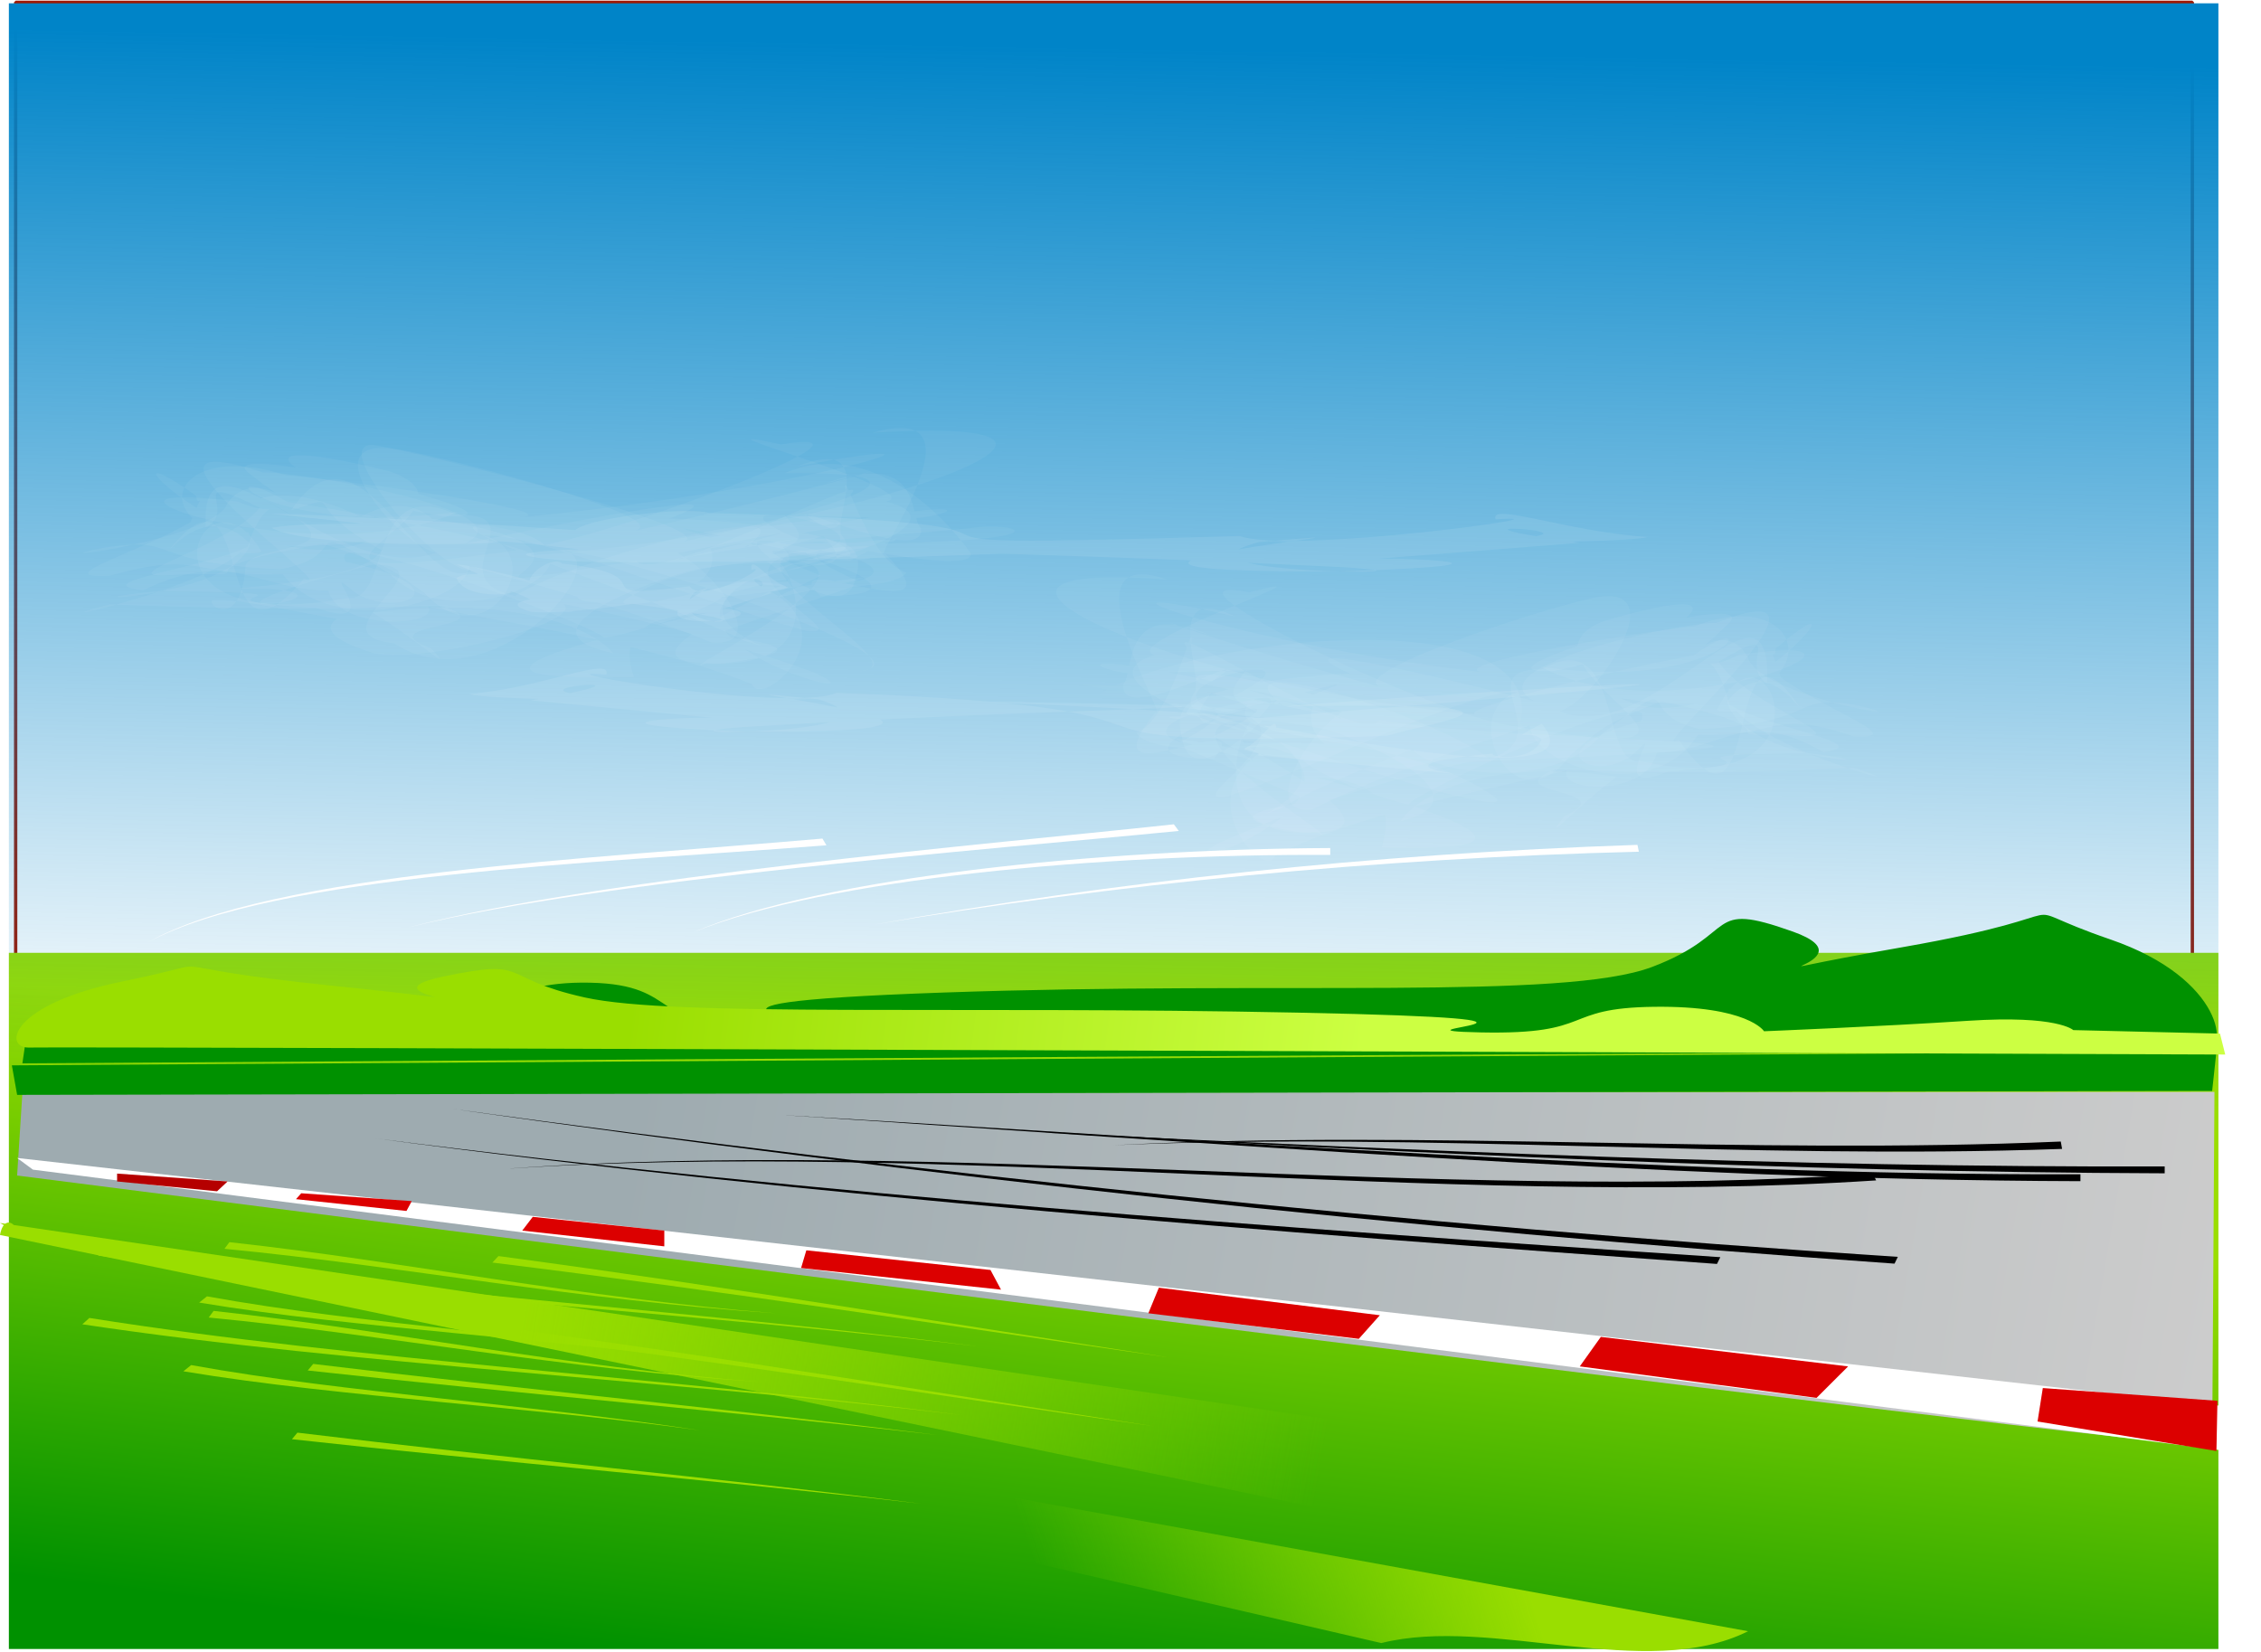 <?xml version="1.0" encoding="UTF-8"?>
<svg version="1.1" viewBox="0 0 546 399" xmlns="http://www.w3.org/2000/svg">
<defs>
<filter id="ah" x="-.072" y="-.524" width="1.143" height="2.049" color-interpolation-filters="sRGB">
<feGaussianBlur stdDeviation="21.072"/>
</filter>
<filter id="ag" x="-.069" y="-.277" width="1.139" height="1.554" color-interpolation-filters="sRGB">
<feGaussianBlur stdDeviation="21.072"/>
</filter>
<filter id="af" x="-.083" y="-.853" width="1.166" height="2.706" color-interpolation-filters="sRGB">
<feGaussianBlur stdDeviation="21.072"/>
</filter>
<filter id="ae" x="-.068" y="-1.275" width="1.135" height="3.55" color-interpolation-filters="sRGB">
<feGaussianBlur stdDeviation="21.072"/>
</filter>
<filter id="ad" x="-.083" y="-3.182" width="1.167" height="7.364" color-interpolation-filters="sRGB">
<feGaussianBlur stdDeviation="21.072"/>
</filter>
<filter id="ac" x="-.044" y="-.154" width="1.089" height="1.309" color-interpolation-filters="sRGB">
<feGaussianBlur stdDeviation="14.479"/>
</filter>
<filter id="ab" x="-.091" y="-.227" width="1.182" height="1.453" color-interpolation-filters="sRGB">
<feGaussianBlur stdDeviation="13.931"/>
</filter>
<filter id="aa" x="-.098" y="-.323" width="1.196" height="1.647" color-interpolation-filters="sRGB">
<feGaussianBlur stdDeviation="13.931"/>
</filter>
<filter id="z" x="-.119" y="-.352" width="1.238" height="1.703" color-interpolation-filters="sRGB">
<feGaussianBlur stdDeviation="13.931"/>
</filter>
<filter id="y" x="-.112" y="-.323" width="1.224" height="1.647" color-interpolation-filters="sRGB">
<feGaussianBlur stdDeviation="13.931"/>
</filter>
<filter id="x" x="-.07" y="-.236" width="1.14" height="1.473" color-interpolation-filters="sRGB">
<feGaussianBlur stdDeviation="13.931"/>
</filter>
<filter id="w" x="-.091" y="-.227" width="1.182" height="1.453" color-interpolation-filters="sRGB">
<feGaussianBlur stdDeviation="13.931"/>
</filter>
<filter id="v" x="-.098" y="-.323" width="1.196" height="1.647" color-interpolation-filters="sRGB">
<feGaussianBlur stdDeviation="13.931"/>
</filter>
<filter id="u" x="-.119" y="-.352" width="1.238" height="1.703" color-interpolation-filters="sRGB">
<feGaussianBlur stdDeviation="13.931"/>
</filter>
<filter id="t" x="-.112" y="-.323" width="1.224" height="1.647" color-interpolation-filters="sRGB">
<feGaussianBlur stdDeviation="13.931"/>
</filter>
<filter id="s" x="-.07" y="-.236" width="1.14" height="1.473" color-interpolation-filters="sRGB">
<feGaussianBlur stdDeviation="13.931"/>
</filter>
<filter id="r" x="-.115" y="-.412" width="1.23" height="1.825" color-interpolation-filters="sRGB">
<feGaussianBlur stdDeviation="19.936"/>
</filter>
<filter id="q" x="-.138" y="-.389" width="1.276" height="1.778" color-interpolation-filters="sRGB">
<feGaussianBlur stdDeviation="19.936"/>
</filter>
<filter id="p" x="-.114" y="-.318" width="1.228" height="1.635" color-interpolation-filters="sRGB">
<feGaussianBlur stdDeviation="19.936"/>
</filter>
<filter id="o" x="-.13" y="-.318" width="1.26" height="1.635" color-interpolation-filters="sRGB">
<feGaussianBlur stdDeviation="19.936"/>
</filter>
<linearGradient id="n" x1="411.43" x2="8.571" y1="978.08" y2="989.51" gradientTransform="matrix(-.443 0 0 .098 333.61 805.32)" gradientUnits="userSpaceOnUse">
<stop stop-color="#9ade00" offset="0"/>
<stop stop-color="#ccff42" offset="1"/>
</linearGradient>
<linearGradient id="m" x1="57.143" x2="80" y1="1475.2" y2="1155.2" gradientTransform="matrix(.25 0 0 .445 119.29 393.99)" gradientUnits="userSpaceOnUse">
<stop stop-color="#009100" offset="0"/>
<stop stop-color="#9ade00" offset="1"/>
</linearGradient>
<linearGradient id="l" x1="411.43" x2="400" y1="226.65" y2="1038.1" gradientTransform="matrix(.25 0 0 .31 119.29 593.67)" gradientUnits="userSpaceOnUse">
<stop stop-color="#0084c8" offset="0"/>
<stop stop-color="#0084c8" stop-opacity="0" offset="1"/>
</linearGradient>
<linearGradient id="k" x1="960" x2="534.29" y1="1298.1" y2="1435.2" gradientTransform="matrix(.25 0 0 .25 119.29 682.13)" gradientUnits="userSpaceOnUse">
<stop stop-color="#9ade00" offset="0"/>
<stop stop-color="#9ade00" stop-opacity="0" offset="1"/>
</linearGradient>
<linearGradient id="j" x1="28.571" x2="802.86" y1="1149.5" y2="1280.9" gradientTransform="matrix(.25 0 0 .25 119.29 682.13)" gradientUnits="userSpaceOnUse">
<stop stop-color="#9ade00" offset="0"/>
<stop stop-color="#9ade00" stop-opacity="0" offset="1"/>
</linearGradient>
<linearGradient id="i" x1="1494.3" x2="614.29" y1="840.93" y2="829.51" gradientTransform="matrix(.25 0 0 .25 119.29 682.13)" gradientUnits="userSpaceOnUse">
<stop stop-color="#009100" offset="0"/>
<stop stop-color="#009100" offset="1"/>
</linearGradient>
<linearGradient id="h" x1="1651.4" x2="128.57" y1="1246.6" y2="983.79" gradientTransform="matrix(.25 0 0 .25 119.29 682.13)" gradientUnits="userSpaceOnUse">
<stop stop-color="#ccc" offset="0"/>
<stop stop-color="#9eabb0" offset="1"/>
</linearGradient>
<filter id="e" x="-.18" y="-.286" width="1.36" height="1.571" color-interpolation-filters="sRGB">
<feGaussianBlur stdDeviation="48.372"/>
</filter>
<filter id="f" x="-.105" y="-.166" width="1.21" height="1.332" color-interpolation-filters="sRGB">
<feGaussianBlur stdDeviation="28.145"/>
</filter>
<filter id="d" color-interpolation-filters="sRGB">
<feGaussianBlur stdDeviation="15.04"/>
</filter>
<filter id="c" color-interpolation-filters="sRGB">
<feGaussianBlur stdDeviation="15.04"/>
</filter>
<filter id="b" color-interpolation-filters="sRGB">
<feGaussianBlur stdDeviation="15.04"/>
</filter>
<filter id="a" x="-.059" y="-.111" width="1.119" height="1.221" color-interpolation-filters="sRGB">
<feGaussianBlur stdDeviation="15.04"/>
</filter>
<linearGradient id="g" x1="75.852" x2="96.846" y1="1683.4" y2="1772.8" gradientUnits="userSpaceOnUse">
<stop stop-color="#fff" offset="0"/>
<stop stop-color="#fff" stop-opacity="0" offset="1"/>
</linearGradient>
</defs>
<g transform="translate(0 -653.36)">
<rect x="3.782" y="653.92" width="525.64" height="396.37" fill="#fff" stroke="#a01800" stroke-linecap="round" stroke-linejoin="bevel" stroke-width=".802"/>
<rect x="2.143" y="883.5" width="533.57" height="168.15" fill="url(#m)" stroke-width="0"/>
<rect x="2.143" y="654.16" width="533.57" height="397.49" fill="url(#l)" stroke-width="0"/>
<path d="m5.407 917.33-1.271 19.961s530.07 67.958 530.07 65.107c0-2.852 0.556-85.309 0.556-85.309z" fill="url(#h)" stroke-width="0"/>
<path d="m4.136 917.81 530.07-0.95 1.03-9.505-532.37 3.327z" fill="#009100" stroke-width="0"/>
<path d="m5.407 910.2 1.257-8.555 35.206-1.426s3.772-6.178 25.147-3.802 49.036 4.277 49.036 4.277 3.772-10.456 26.404-9.98c22.632 0.475 13.831 11.406 41.492 10.456 27.662-0.951-37.72-5.228 44.007-8.079s149.62 1.901 171-6.178c21.375-8.079 12.574-16.159 33.948-8.555 21.375 7.604-22.632 12.357 26.404 3.802 49.036-8.555 22.632-11.406 50.294-1.901s28.919 27.565 22.632 27.089c-6.287-0.475-526.83 2.852-526.83 2.852z" fill="url(#i)" stroke-width="0"/>
<path transform="matrix(.378 0 0 .179 215.93 723.19)" d="m140 1155.2c50.276-4.55 100.79-5.575 151.24-4.782 50.537 0.795 101.03 3.406 151.52 6.11h3e-5c50.5 2.706 101.03 5.512 151.67 6.7h3e-5c50.516 1.186 101.17 0.745 151.69-3.045l-0.83-9.965c-50.019 4.589-100.38 5.856-150.75 5.508h-1e-5c-50.494-0.35-101.02-2.321-151.56-4.193-50.542-1.873-101.13-3.651-151.73-3.613-50.511 0.038-101.06 1.902-151.26 7.281z" fill-rule="evenodd" filter="url(#ad)"/>
<path transform="matrix(.445 0 0 .166 133.54 751.58)" d="m-28.571 1109.5c60.736-11.186 122.83-12.892 184.47-10.277h2e-5c63.578 2.699 126.86 9.968 190.13 17.291h4e-5c62.948 7.288 125.99 14.778 189.46 17.909 60.801 3.008 122.22 1.961 182.54-8.575l-1.789-9.839c-59.138 11.183-119.93 13.013-180.43 10.854-63.159-2.263-126.19-8.902-189.24-15.347h-2e-5c-63.366-6.481-126.86-12.91-190.59-14.766h-4e-5c-61.789-1.802-123.98 0.753-184.56 12.75z" fill-rule="evenodd" filter="url(#ae)"/>
<path transform="matrix(.445 0 0 .166 209.97 736.58)" d="m94.286 1146.6c100.81 14.888 201.72 29.231 303.1 40.116 101.41 10.89 203.32 18.334 305.47 19.17v-10c-101.72 0.836-203.52-4.927-304.98-14.144-101.43-9.215-202.56-21.903-303.59-35.141z" fill-rule="evenodd" filter="url(#af)"/>
<path transform="matrix(.445 0 0 .166 85.684 736.58)" d="m11.429 1155.2c118.84 42.49 240.68 76.418 363.48 105.84 120.69 28.924 242.42 53.395 364.29 76.702l1.813-9.834c-122.11-21.6-244.02-44.5-364.96-71.7-123.06-27.8-245.22-60.1-364.62-101z" fill-rule="evenodd" filter="url(#ag)"/>
<path transform="matrix(.445 0 0 .166 209.97 736.58)" d="m-225.71 1112.4c253.56 96.819 514.89 174.66 781.96 224.92l1.789-9.839c-267-46.9-529.02-121.4-783.75-215.1z" fill-rule="evenodd" filter="url(#ac)"/>
<path transform="matrix(.445 0 0 .166 209.97 736.58)" d="m-48.571 1120.9c118.33 20.429 236.17 43.605 354.84 62.37 116.02 18.352 233.06 33.222 350.87 34.058v-10c-117.01 0.836-233.95-12.361-350.12-29.058-118.8-17.079-236.99-38.604-355.6-57.371z" fill-rule="evenodd" filter="url(#ah)"/>
<path transform="matrix(.445 0 0 .166 209.97 736.58)" d="m59.253 1457.8c-79.682-27.148-161.69-47.065-243.08-68.425-78.352-20.572-156.87-41.443-230.94-73.046l-3.828 9.238c75.599 30.422 154.76 49.775 233.53 68.75 81.866 19.732 164.11 37.949 244.32 63.483z" fill="#9ade00" fill-rule="evenodd" filter="url(#s)"/>
<path transform="matrix(.445 0 0 .166 209.97 736.58)" d="m-50.827 1409.5c-52.54-11.029-103-29.751-152.8-49.679-47.333-18.952-94.374-39.261-143.73-53.755l-2.663 9.639c49.011 12.682 96.562 31.445 144.56 48.905 50.489 18.377 101.77 35.538 154.63 44.89z" fill="#9ade00" fill-rule="evenodd" filter="url(#t)"/>
<path transform="matrix(.445 0 0 .166 209.97 736.58)" d="m-83.204 1480c-45.874-18.999-93.908-32.487-141.44-46.753-46.014-13.826-92.211-27.512-134.89-48.342l-4.225 9.063c44.392 19.762 91.283 31.944 137.74 44.171 48.043 12.66 96.318 24.438 142.81 41.861z" fill="#9ade00" fill-rule="evenodd" filter="url(#u)"/>
<path transform="matrix(.445 0 0 .166 209.97 736.58)" d="m36.589 1586.6c-55.708-18.936-112.21-35.56-168.69-52.066-56.799-16.6-113.64-32.998-169.78-51.323l-2.968 9.549c56.856 16.795 114.18 31.593 171.42 46.579 56.917 14.903 113.8 29.905 170.02 47.261z" fill="#9ade00" fill-rule="evenodd" filter="url(#v)"/>
<path transform="matrix(.445 0 0 .166 209.97 736.58)" d="m162.86 1473.9c-60.061-24.811-119.75-50.471-179.78-75.416-60.936-25.322-122.26-49.837-184.44-72.2l-3.264 9.452c62.511 20.698 124.34 43.608 185.86 67.354 60.605 23.394 120.95 47.535 181.63 70.809z" fill="#9ade00" fill-rule="evenodd" filter="url(#w)"/>
<path transform="matrix(.445 0 0 .166 209.97 736.58)" d="m50.681 1557.8c-79.682-27.148-161.69-47.065-243.08-68.425-78.352-20.572-156.87-41.443-230.94-73.046l-3.828 9.238c75.599 30.422 154.76 49.775 233.53 68.75 81.866 19.732 164.11 37.949 244.32 63.483z" fill="#9ade00" fill-rule="evenodd" filter="url(#x)"/>
<path transform="matrix(.445 0 0 .166 209.97 736.58)" d="m-59.399 1509.5c-52.54-11.029-103-29.751-152.8-49.679-47.333-18.952-94.374-39.261-143.73-53.755l-2.663 9.639c49.011 12.682 96.562 31.445 144.56 48.905 50.489 18.377 101.77 35.538 154.63 44.89z" fill="#9ade00" fill-rule="evenodd" filter="url(#y)"/>
<path transform="matrix(.445 0 0 .166 209.97 736.58)" d="m-91.775 1580c-45.874-18.999-93.908-32.487-141.44-46.753-46.014-13.826-92.211-27.512-134.89-48.342l-4.225 9.063c44.392 19.762 91.283 31.944 137.74 44.171 48.043 12.66 96.318 24.438 142.81 41.861z" fill="#9ade00" fill-rule="evenodd" filter="url(#z)"/>
<path transform="matrix(.445 0 0 .166 209.97 736.58)" d="m28.018 1686.6c-55.708-18.936-112.21-35.56-168.69-52.066-56.799-16.6-113.64-32.998-169.78-51.323l-2.968 9.549c56.856 16.795 114.18 31.593 171.42 46.579 56.917 14.903 113.8 29.905 170.02 47.261z" fill="#9ade00" fill-rule="evenodd" filter="url(#aa)"/>
<path transform="matrix(.445 0 0 .166 209.97 736.58)" d="m154.29 1573.9c-60.061-24.811-119.75-50.471-179.78-75.416-60.936-25.322-122.26-49.837-184.44-72.2l-3.264 9.452c62.511 20.698 124.34 43.608 185.86 67.354 60.605 23.394 120.95 47.535 181.63 70.809z" fill="#9ade00" fill-rule="evenodd" filter="url(#ab)"/>
<path transform="matrix(.445 0 0 .166 209.97 736.58)" d="m-391.43 869.51c8.619-12.393 18.959-23.519 30.378-33.327 11.837-10.166 24.813-18.939 38.378-26.615 29.359-16.616 61.282-28.212 93.7-37.615h1e-5c34.317-9.947 69.337-17.324 104.5-24.086 33.615-6.462 67.43-12.231 101.11-19.258l-2.163-9.763c-33.257 7.805-66.897 14.404-100.44 21.718-35.069 7.643-70.102 15.941-104.39 26.801h-2e-5c-32.385 10.251-64.295 22.773-93.456 40.232-13.476 8.069-26.323 17.233-37.97 27.746-11.237 10.143-21.329 21.566-29.638 34.168z" fill="#fff" fill-rule="evenodd" filter="url(#o)"/>
<path transform="matrix(.445 0 0 .166 209.97 736.58)" d="m-251.2 848.68c30.234-20.017 63.373-35.15 97.035-48.516h1e-5c37.758-14.988 76.45-27.481 115.45-38.865 37.734-11.012 75.792-20.895 113.96-30.417 30.815-7.688 61.774-15.003 92.593-23.168l-2.669-9.637c-30.454 8.808-61.213 16.81-91.91 25.207-37.989 10.391-75.907 21.154-113.48 33.044h-1e-5c-38.829 12.285-77.358 25.696-114.87 41.57-33.433 14.145-66.33 30.088-96.106 50.781z" fill="#fff" fill-rule="evenodd" filter="url(#p)"/>
<path transform="matrix(.445 0 0 .166 209.97 736.58)" d="m-96.054 855.62c19.113-20.919 42.445-37.562 67.19-51.184 27.435-15.099 56.743-26.549 86.71-35.526 31.491-9.429 63.763-16.088 96.31-20.438 1e-5 -1e-5 2e-5 -1e-5 2e-5 -1e-5 31.809-4.25 63.883-6.298 95.884-5.867v-10c-32.517 0.431-64.944 3.374-96.965 8.526h-1e-5c-32.766 5.269-65.167 12.869-96.661 23.219h-1.8e-5c-29.969 9.847-59.202 22.193-86.398 38.114-24.533 14.358-47.522 31.734-66.071 53.155z" fill="#fff" fill-rule="evenodd" filter="url(#q)"/>
<path transform="matrix(.445 0 0 .166 209.97 736.58)" d="m2.404 844.05c131.14-59.19 272.2-96.68 415.11-106.09l-0.773-9.97c-143.96 12.85-284.61 53.85-414.34 116.06z" fill="#fff" fill-rule="evenodd" filter="url(#r)"/>
<path d="m7.948 935.87 529.83 67.961 2.541-10.456-536.18-60.32z" fill="#fff" stroke-width="0"/>
<path d="m492.04 996.7 1.271-8.079 42.169 3.085-0.24 12.123z" fill="#dc0000" stroke-width="0"/>
<path d="m438.67 991 7.623-7.604-59.717-7.129-5.082 7.129z" fill="#dc0000" stroke-width="0"/>
<path d="m328.13 976.74 5.082-5.703-53.364-6.654-2.541 6.178z" fill="#dc0000" stroke-width="0"/>
<path d="m241.73 964.86-2.541-4.753-44.47-4.753-1.27 4.277z" fill="#dc0000" stroke-width="0"/>
<path d="m160.42 954.4v-3.802l-31.764-3.327-2.541 3.327z" fill="#dc0000" stroke-width="0"/>
<path d="m98.159 945.85 1.271-2.376-26.682-1.901-1.271 1.426z" fill="#dc0000" stroke-width="0"/>
<path d="m52.418 941.1 2.541-2.376-26.682-1.901v1.901z" fill="#b50000" stroke-width="0"/>
<path d="m539.05 990.52-534.91-59.88" fill="#666" stroke-width="0"/>
<path d="m537.36 908.07-1.266-5.063-35.435-0.844s-3.797-3.656-25.31-2.25c-21.514 1.406-49.356 2.531-49.356 2.531s-3.797-6.188-26.576-5.907c-22.779 0.281-13.921 6.75-41.762 6.188-27.842-0.563 37.966-3.094-44.293-4.782s-150.6 1.125-172.11-3.656c-21.514-4.782-12.655-9.563-34.169-5.063s22.78 7.313-26.576 2.25-22.78-6.75-50.621-1.125c-27.842 5.625-29.107 16.313-22.78 16.032 6.328-0.281 530.26 1.688 530.26 1.688z" fill="url(#n)" stroke-width="0"/>
<path d="m0 951.65 486.43 100.71 47.143-1.429-1.429-23.571-532.14-78.61c7.143 4.331 1.359-4.278 0 2.857z" fill="url(#j)" stroke-width="0"/>
<path d="m2.857 973.86 330.71 76.357c26.564-6.673 63.933 9.462 88.572-2.857l-419.28-76.29c7.143 4.331 1.359-4.278 0 2.857z" fill="url(#k)" stroke-width="0"/>
<g transform="matrix(.34 0 0 .124 169.46 567.44)" fill="#fff">
<path d="m6.042 1761.1c7.314 49.805-13.38 100.49-57.642 87.756 37.631-41.035 184.74-19.564 66.081 6.478-12.562 33.706-89.305 88.865-84.246 78.3-15.654-32.216-201.63-222.91-182.91-146.19 92.838 54.363 29.114 117.3 2.783 51.358-22.133-50.373 27.617 88.375-23.827 38.13-113.28-18.543 34.667-28.039-111.21-32.928-91.363 24.985 51.749 18.266 64.182-91.489-30.223-85.534-56.953 15.007-56.766 8.792 62.311-207.02 26.7 283.86 94.966 58.683 32.97 38.752-150.48-315.3-29.292-206.79 28.082-2.079 194.88 79.346 142.6 139.12 116.91-67.054 201.66-106.18 146.17-49.439 53.351 5.498 120.28 25.572 128.67 67.888 7.263 39.977-177.08-95.625-99.605-30.65 120.52-69.197 88.485-14.908 87.297-19.081" filter="url(#a)" opacity=".214"/>
<path d="m58.783 1696.8c23.33 63.31 5.434 45.506-39.882 119.98-93.175-32.683 229.72-93.61 37.723-37.258-38.764 42.522 54.452 154.91 17.454 141.97-80.607-61.018-193.14-191.68-229.62-185.55 49.293 33.213 2.845 246.75-41.641 111.16-18.879-32.72-17.936-49.527-71.982-95.017-120.28 58.98-26.832 60.116-99.487 59.424-65.388 15.351 32.505-50.778 54.728-129.75-55.849-74.802-14.579 7.537-38.362 38.142-4.456-242.43 99.475 153.45 173.77 37.248-10.367 79.265-114.39-223.29-37.481-189.17 40.925 18.74 203.23 138.89 167.23 159.51 101-60.318 226.36-157.73 136.83-93.287 69.402-66.921 58.74 64.56 67.645 88.157 4.15 80.685-119.14-83.406-70.04-5.834 115.87-56.536 95.052-21.172 65.103-14.037" filter="url(#b)" opacity=".214"/>
<path d="m-16.114 1780.6c7.916 66.533-33.407-36.658-37.574 86.095-154.6 10.188 274.89-225.13 36.386-96.408 31.926 46.742 64.553 183.84 24.167 173.91-104.84-119.89-257.31-184.4-197.88-207.39 85.467 69.793-61.471 239.25-106.83 73.744-14.614-24.497 36.936-19.69 31.115-4.301-99.805 25.98-79.151-49.198-153.45 7.949-45.542 5.945 19.074-43.257 57.082-104.13 17.207-114.27 5.442-10.144 4.051-51.569-84.318-162.4 37.578 184.66 122.35 87.872-172.88 65.825-158.79-216.69-58.519-127.63 54.216 13.477 194.12 67.805 169.08 81.294 203.27-54.151 342.26-175.17 193.84-98.698 60.806-65.305 22.281 115.61 32.604 136.91 20.187 84.345-93.838-51.649-51.734 42.37 142.4-36.574-75.661-146.34 20.05-38.145" filter="url(#c)" opacity=".214"/>
<path d="m57.606 1758.3c21.81 73.329-35.718-22.135-112.08 102.44-21.499 57.438 268.89-172.47 115.53-67.801-118.14 106.44 35.349 200.65-29.867 148.87-59.656-80.745-235.56-232.84-184.49-225.04 115.76 41.886-15.994 242.04-68.762 92.926-68.147-117.06-22.27-34.725-77.452-8.133-98.027-11.539-69.704-67.117-126.38-41.026-56.26 31.098 80.802-17.016 89.062-87.467 19.176-76.217 56.024 29.573 17.577-53.672-45.814-83.819 224.25 90.41 134.56 78.421-82.686-34.064-177.63-181.38-37.116-86.932 85.549 80.864-137.21 243.34 96.041 151.71 73.527-31.973 270.94-243.26 182.12-204.04-84.599-49.476 108.04 91.69 74.48 111.36 73.865 50.572-113.02 174.26-65.507 121.46 87.609 26.863-52.083-165.31 42.248-69.626" filter="url(#d)" opacity=".214"/>
<path d="m53.455 1791.5c3.229-31.437 49.239 209.47-49.981 193.27-40.556 41.222 203.56-273.71-7.179-183.02-9.24 2.506-140 116.79-59.021 163.67-19.361-61.039-80.414-110.54-170.87-79.274 33.312 56.172 59.892 125.14 41.45 69.938-48.31-49.266 56.412-38.159 7.111-83.254-70.397 4.627-102.68 10.496-235.62-2.554-75.798 55.504 112.14-53.316 98.458-141.4-40.45 44.814 16.716 48.412 8.644 34.765-40.369-185.29-100.06 178.02 62.522 93.767 30.629 8.797 13.113-243.23 76.757-161.96 58.887-1.576-15.317 123.04 41.628 158.57 42.497-76.31 220.79-199.82 163.21-95.485 66.392-36.818 87.341-10.059 78.709 59.368-8.638 140.08-125.48-183.54-58.72-32.689 157.42-20.803-9.778 21.484 36.734-12.825" filter="url(#a)" opacity=".214"/>
<path d="m68.051 1751c90.888 3.591 84.017-39.614 37.239 34.248-119.19-24.932 156.35-70.116-41.374-13.796-42.543 38.881 94.864 223.15 47.319 229.26 65.898-18.928-176.12-235.2-209.01-234.22 38.822 20.717-52.387 300.96-120.74 179.67-61.008-19.197 44.437-153.36-15.583-153.56-173.79 125.92 2.536 63.706-72.79 47.442-72.545-0.689 64.316 0.663 79.664-75.584-62.744-91.814-22.893-113.3-64.442-77.366 51.54-213.75 96.834 213.32 134.23 104.99-10.364 79.37-115.47-244.23-74.737-232.03 40.229 19.087 254.54 168.97 217.67 188.99 99.69-62.002 202.62-138.41 73.584-134.6 61.242-72.349 115.85 92.093 131.96 156.41 4.593 62.315-225.65-99.09-87.266-18.019 167.99-4.617 117.25-46.48 86.956-30.974" filter="url(#b)" opacity=".214"/>
<path d="m53.196 1856.5c7.682 66.1-126.36-33.353-101.3 154.98-284.59 20.479 363.63-279.87 96.542-167.41 55.157 85.771-6.089 230.22-12.69 181.45-104.41-116.87-292.95-153.96-256-188.65 80.51 71.052-47.408 108.8-45.432-9.102-36.203-67.649 72.889-44.623 43.186 0.396-88.246 60.738-96.804-87.818-174.24 14.391-43.422-14.133 42.781-42.711 74.258-84.622 13.926-121.63 30.169-44.952-7.127-88.1-147.51-49.893 53.846 146.33 156.3 20.437-147.82 50.18-179.67-114.6-120.87-19.617 62.777 25.234 183.99 93.756 172.43 104.37 227.5-44.857 462.41-276.23 242.86-239.12 86.05-67.637-2.502 253.21 9.169 235.45 60.326 166.14-83.118-18.462-45.924 82.717 123.59 0.16-119.94-170.67 0.072-39.924" filter="url(#c)" opacity=".214"/>
<path d="m9.475 1927.8c-44.705-3.871 112.76 19.558 6.559 56.981-125.68 10.59 140.55-241.03 6.554-138.52-50.817 108.72 112.99 227.14 57.266 156.77-143.08-142.2-256.48-160.16-187.5-142.61 50.359 25.491-86.483 129.41-125.7 104.42-87.265-73.264 47.223-119.28 3.155-51.348-88.345-45.147-100.47-53.905-117.01-51.725-6.18 7.229 20.309 62.835 23.309-68.599 6.924-45.077 93.964-18.457 10.788-129.28 59.954-53.92 209.07 269.34 95.477 188.82-106.58 3.19-14.586-253.86 26.079-149.16 173.56 73.692-44.97 164.73 144.93 81.934 16.213 50.81 184.33-202.69 149.46-122.63-5.253-98.233 12.299 119.3 42.732 145.48-20.018 67.44-221.79-11.063-53.384 24.561 96.381-28.348-80.16-125.28 22.286-3.998" filter="url(#d)" opacity=".214"/>
<path transform="matrix(1.821 0 0 .349 -742.68 1536.3)" d="m661.96 712.53c2.208-33.569 88.621 15.965-4.935 59.989-156.15 10.819 55.299-271.33-31.862-163.78-46.435 182.34 86.508 187.93 32.893 140.32-171.35-122.6-282.08-88.56-86.24-134.13 50.36 25.66-168.16 129.89-212.47 102.24-93.73-97.69 177.13-108.38 75.47-13.56-22.93 66.13-92.09-101.31-108.43-100.19 16.153 14.115-70.035 55.08-86.266-74.081 21.442-53.165 65.657 21.23-0.217-78.472 61.459 18.503 291.49 257.51 177.83 191.97-120.89-20.51-23.53-261.66-6.76-195.86 181.48 70.61 15.96 212.26 206.7 127.94 19.93 105.27 136.62-128.14 99.78-92.64-2.591-98.244 28.112 69.144 59.322 98.395-15.354 64.152-265.05 12.195-79.388 23.309 95.284-28.269-25.434-146.68 52.927 9.234" filter="url(#f)" opacity=".291"/>
<path transform="matrix(.439 0 0 .346 -279.72 1636)" d="m661.96 712.53c2.208-33.569 88.621 15.965-4.935 59.989-156.15 10.819 55.299-271.33-31.862-163.78-46.435 182.34 86.508 187.93 32.893 140.32-171.35-122.6-282.08-88.56-86.24-134.13 50.36 25.66-168.16 129.89-212.47 102.24-93.73-97.69 177.13-108.38 75.47-13.56-22.93 66.13-92.09-101.31-108.43-100.19 16.153 14.115-70.035 55.08-86.266-74.081 21.442-53.165 65.657 21.23-0.217-78.472 61.459 18.503 291.49 257.51 177.83 191.97-120.89-20.51-23.53-261.66-6.76-195.86 181.48 70.61 15.96 212.26 206.7 127.94 19.93 105.27 136.62-128.14 99.78-92.64-2.591-98.244 28.112 69.144 59.322 98.395-15.354 64.152-265.05 12.195-79.388 23.309 95.284-28.269-25.434-146.68 52.927 9.234" filter="url(#e)" opacity=".291"/>
</g>
<g transform="matrix(-.306 0 0 .136 318.94 584.47)">
<path d="m6.042 1761.1c7.314 49.805-13.38 100.49-57.642 87.756 37.631-41.035 184.74-19.564 66.081 6.478-12.562 33.706-89.305 88.865-84.246 78.3-15.654-32.216-201.63-222.91-182.91-146.19 92.838 54.363 29.114 117.3 2.783 51.358-22.133-50.373 27.617 88.375-23.827 38.13-113.28-18.543 34.667-28.039-111.21-32.928-91.363 24.985 51.749 18.266 64.182-91.489-30.223-85.534-56.953 15.007-56.766 8.792 62.311-207.02 26.7 283.86 94.966 58.683 32.97 38.752-150.48-315.3-29.292-206.79 28.082-2.079 194.88 79.346 142.6 139.12 116.91-67.054 201.66-106.18 146.17-49.439 53.351 5.498 120.28 25.572 128.67 67.888 7.263 39.977-177.08-95.625-99.605-30.65 120.52-69.197 88.485-14.908 87.297-19.081" fill="#fff" filter="url(#a)" opacity=".214"/>
<path d="m58.783 1696.8c23.33 63.31 5.434 45.506-39.882 119.98-93.175-32.683 229.72-93.61 37.723-37.258-38.764 42.522 54.452 154.91 17.454 141.97-80.607-61.018-193.14-191.68-229.62-185.55 49.293 33.213 2.845 246.75-41.641 111.16-18.879-32.72-17.936-49.527-71.982-95.017-120.28 58.98-26.832 60.116-99.487 59.424-65.388 15.351 32.505-50.778 54.728-129.75-55.849-74.802-14.579 7.537-38.362 38.142-4.456-242.43 99.475 153.45 173.77 37.248-10.367 79.265-114.39-223.29-37.481-189.17 40.925 18.74 203.23 138.89 167.23 159.51 101-60.318 226.36-157.73 136.83-93.287 69.402-66.921 58.74 64.56 67.645 88.157 4.15 80.685-119.14-83.406-70.04-5.834 115.87-56.536 95.052-21.172 65.103-14.037" fill="#fff" filter="url(#b)" opacity=".214"/>
<path d="m-16.114 1780.6c7.916 66.533-33.407-36.658-37.574 86.095-154.6 10.188 274.89-225.13 36.386-96.408 31.926 46.742 64.553 183.84 24.167 173.91-104.84-119.89-257.31-184.4-197.88-207.39 85.467 69.793-61.471 239.25-106.83 73.744-14.614-24.497 36.936-19.69 31.115-4.301-99.805 25.98-79.151-49.198-153.45 7.949-45.542 5.945 19.074-43.257 57.082-104.13 17.207-114.27 5.442-10.144 4.051-51.569-84.318-162.4 37.578 184.66 122.35 87.872-172.88 65.825-158.79-216.69-58.519-127.63 54.216 13.477 194.12 67.805 169.08 81.294 203.27-54.151 342.26-175.17 193.84-98.698 60.806-65.305 22.281 115.61 32.604 136.91 20.187 84.345-93.838-51.649-51.734 42.37 142.4-36.574-75.661-146.34 20.05-38.145" fill="#fff" filter="url(#c)" opacity=".214"/>
<path d="m57.606 1758.3c21.81 73.329-119.69 40.983-196.05 165.56-21.499 57.438 352.86-235.59 199.51-130.92-118.14 106.44 35.349 200.65-29.867 148.87-59.656-80.745-191.24-164.46-140.17-156.66 115.76 41.886-60.315 173.66-113.08 24.548-68.147-117.06-22.27-34.725-77.452-8.133-98.027-11.539-69.704-67.117-126.38-41.026-56.26 31.098 80.802-17.016 89.062-87.467 19.176-76.217 56.024 29.573 17.577-53.672-45.814-83.819 224.25 90.41 134.56 78.421-82.686-34.064-177.63-181.38-37.116-86.932 85.549 80.864-158.2 274.9 75.047 183.27 73.527-31.973 291.93-274.82 203.11-235.6-84.599-49.476 108.04 91.69 74.48 111.36 73.865 50.572-113.02 174.26-65.507 121.46 87.609 26.863-52.083-165.31 42.248-69.626" fill="#fff" filter="url(#d)" opacity=".214"/>
<path d="m53.455 1791.5c3.229-31.437 49.239 209.47-49.981 193.27-40.556 41.222 203.56-273.71-7.179-183.02-9.24 2.506-140 116.79-59.021 163.67-19.361-61.039-80.414-110.54-170.87-79.274 33.312 56.172 59.892 125.14 41.45 69.938-48.31-49.266 56.412-38.159 7.111-83.254-70.397 4.627-102.68 10.496-235.62-2.554-75.798 55.504 112.14-53.316 98.458-141.4-40.45 44.814 16.716 48.412 8.644 34.765-40.369-185.29-100.06 178.02 62.522 93.767 30.629 8.797 13.113-243.23 76.757-161.96 58.887-1.576-15.317 123.04 41.628 158.57 42.497-76.31 220.79-199.82 163.21-95.485 66.392-36.818 87.341-10.059 78.709 59.368-8.638 140.08-125.48-183.54-58.72-32.689 157.42-20.803-9.778 21.484 36.734-12.825" fill="#fff" filter="url(#a)" opacity=".214"/>
<path d="m-76.779 1834.9c-337.34 131.25-170.69 170.72-80.657-42.789-24.923-249.85 318.99-135.08 348.48-21.227-294.19-30.37 2.926-50.406-0.31-48.993" fill="url(#g)" filter="url(#b)" opacity=".214"/>
<path d="m53.196 1856.5c7.682 66.1-126.36-33.353-101.3 154.98-284.59 20.479 363.63-279.87 96.542-167.41 55.157 85.771-6.089 230.22-12.69 181.45-104.41-116.87-292.95-153.96-256-188.65 80.51 71.052-47.408 108.8-45.432-9.102-36.203-67.649 72.889-44.623 43.186 0.396-88.246 60.738-96.804-87.818-174.24 14.391-43.422-14.133 42.781-42.711 74.258-84.622 13.926-121.63 30.169-44.952-7.127-88.1-147.51-49.893 53.846 146.33 156.3 20.437-147.82 50.18-179.67-114.6-120.87-19.617 62.777 25.234 183.99 93.756 172.43 104.37 227.5-44.857 462.41-276.23 242.86-239.12 86.05-67.637-2.502 253.21 9.169 235.45 60.326 166.14-83.118-18.462-45.924 82.717 123.59 0.16-119.94-170.67 0.072-39.924" fill="#fff" filter="url(#c)" opacity=".214"/>
<path d="m9.475 1927.8c-44.705-3.871 112.76 19.558 6.559 56.981-125.68 10.59 140.55-241.03 6.554-138.52-50.817 108.72 112.99 227.14 57.266 156.77-143.08-142.2-256.48-160.16-187.5-142.61-442.56-41.156-36.269-32.554 61.023-74.952 16.213 50.81 184.33-202.69 149.46-122.63-5.253-98.233 12.299 119.3 42.732 145.48-20.018 67.44-221.79-11.063-53.384 24.561 96.381-28.348-80.16-125.28 22.286-3.998" fill="#fff" filter="url(#d)" opacity=".214"/>
<path transform="matrix(1.821 0 0 .349 -742.68 1536.3)" d="m661.96 712.53c2.208-33.569 88.621 15.965-4.935 59.989-156.15 10.819 55.299-271.33-31.862-163.78-46.435 182.34 86.508 187.93 32.893 140.32-171.35-122.6-282.08-88.56-86.24-134.13-45.68 19.38-91.37 41.8-137 88.68-389.05-366.83 38.29-30.91-17.08-60.78-120.89-20.5-55.54 85.11-38.78 150.92 181.49 70.61 47.98-134.51 238.72-218.83 19.93 105.27 136.62-128.14 99.78-92.64-2.591-98.244 28.112 69.144 59.322 98.395-15.354 64.152-265.05 12.195-79.388 23.309 95.284-28.269-25.434-146.68 52.927 9.234" fill="#fff" filter="url(#f)" opacity=".291"/>
<path transform="matrix(.439 0 0 .346 -279.72 1636)" d="m359.35 717.17c49.516-9.528 179.16-57.915-32.956-113.75 16.153 14.115-70.035 55.08-86.266-74.081 21.442-53.165 65.657 21.23-0.217-78.472-130.13 434.36 634.35-98.876 477.55 31.411-2.591-98.244 28.112 69.144 59.322 98.395-9.084 3.414-34.826 15.422-26.461 32.542" fill="#fff" filter="url(#e)" opacity=".291"/>
</g>
</g>
</svg>
